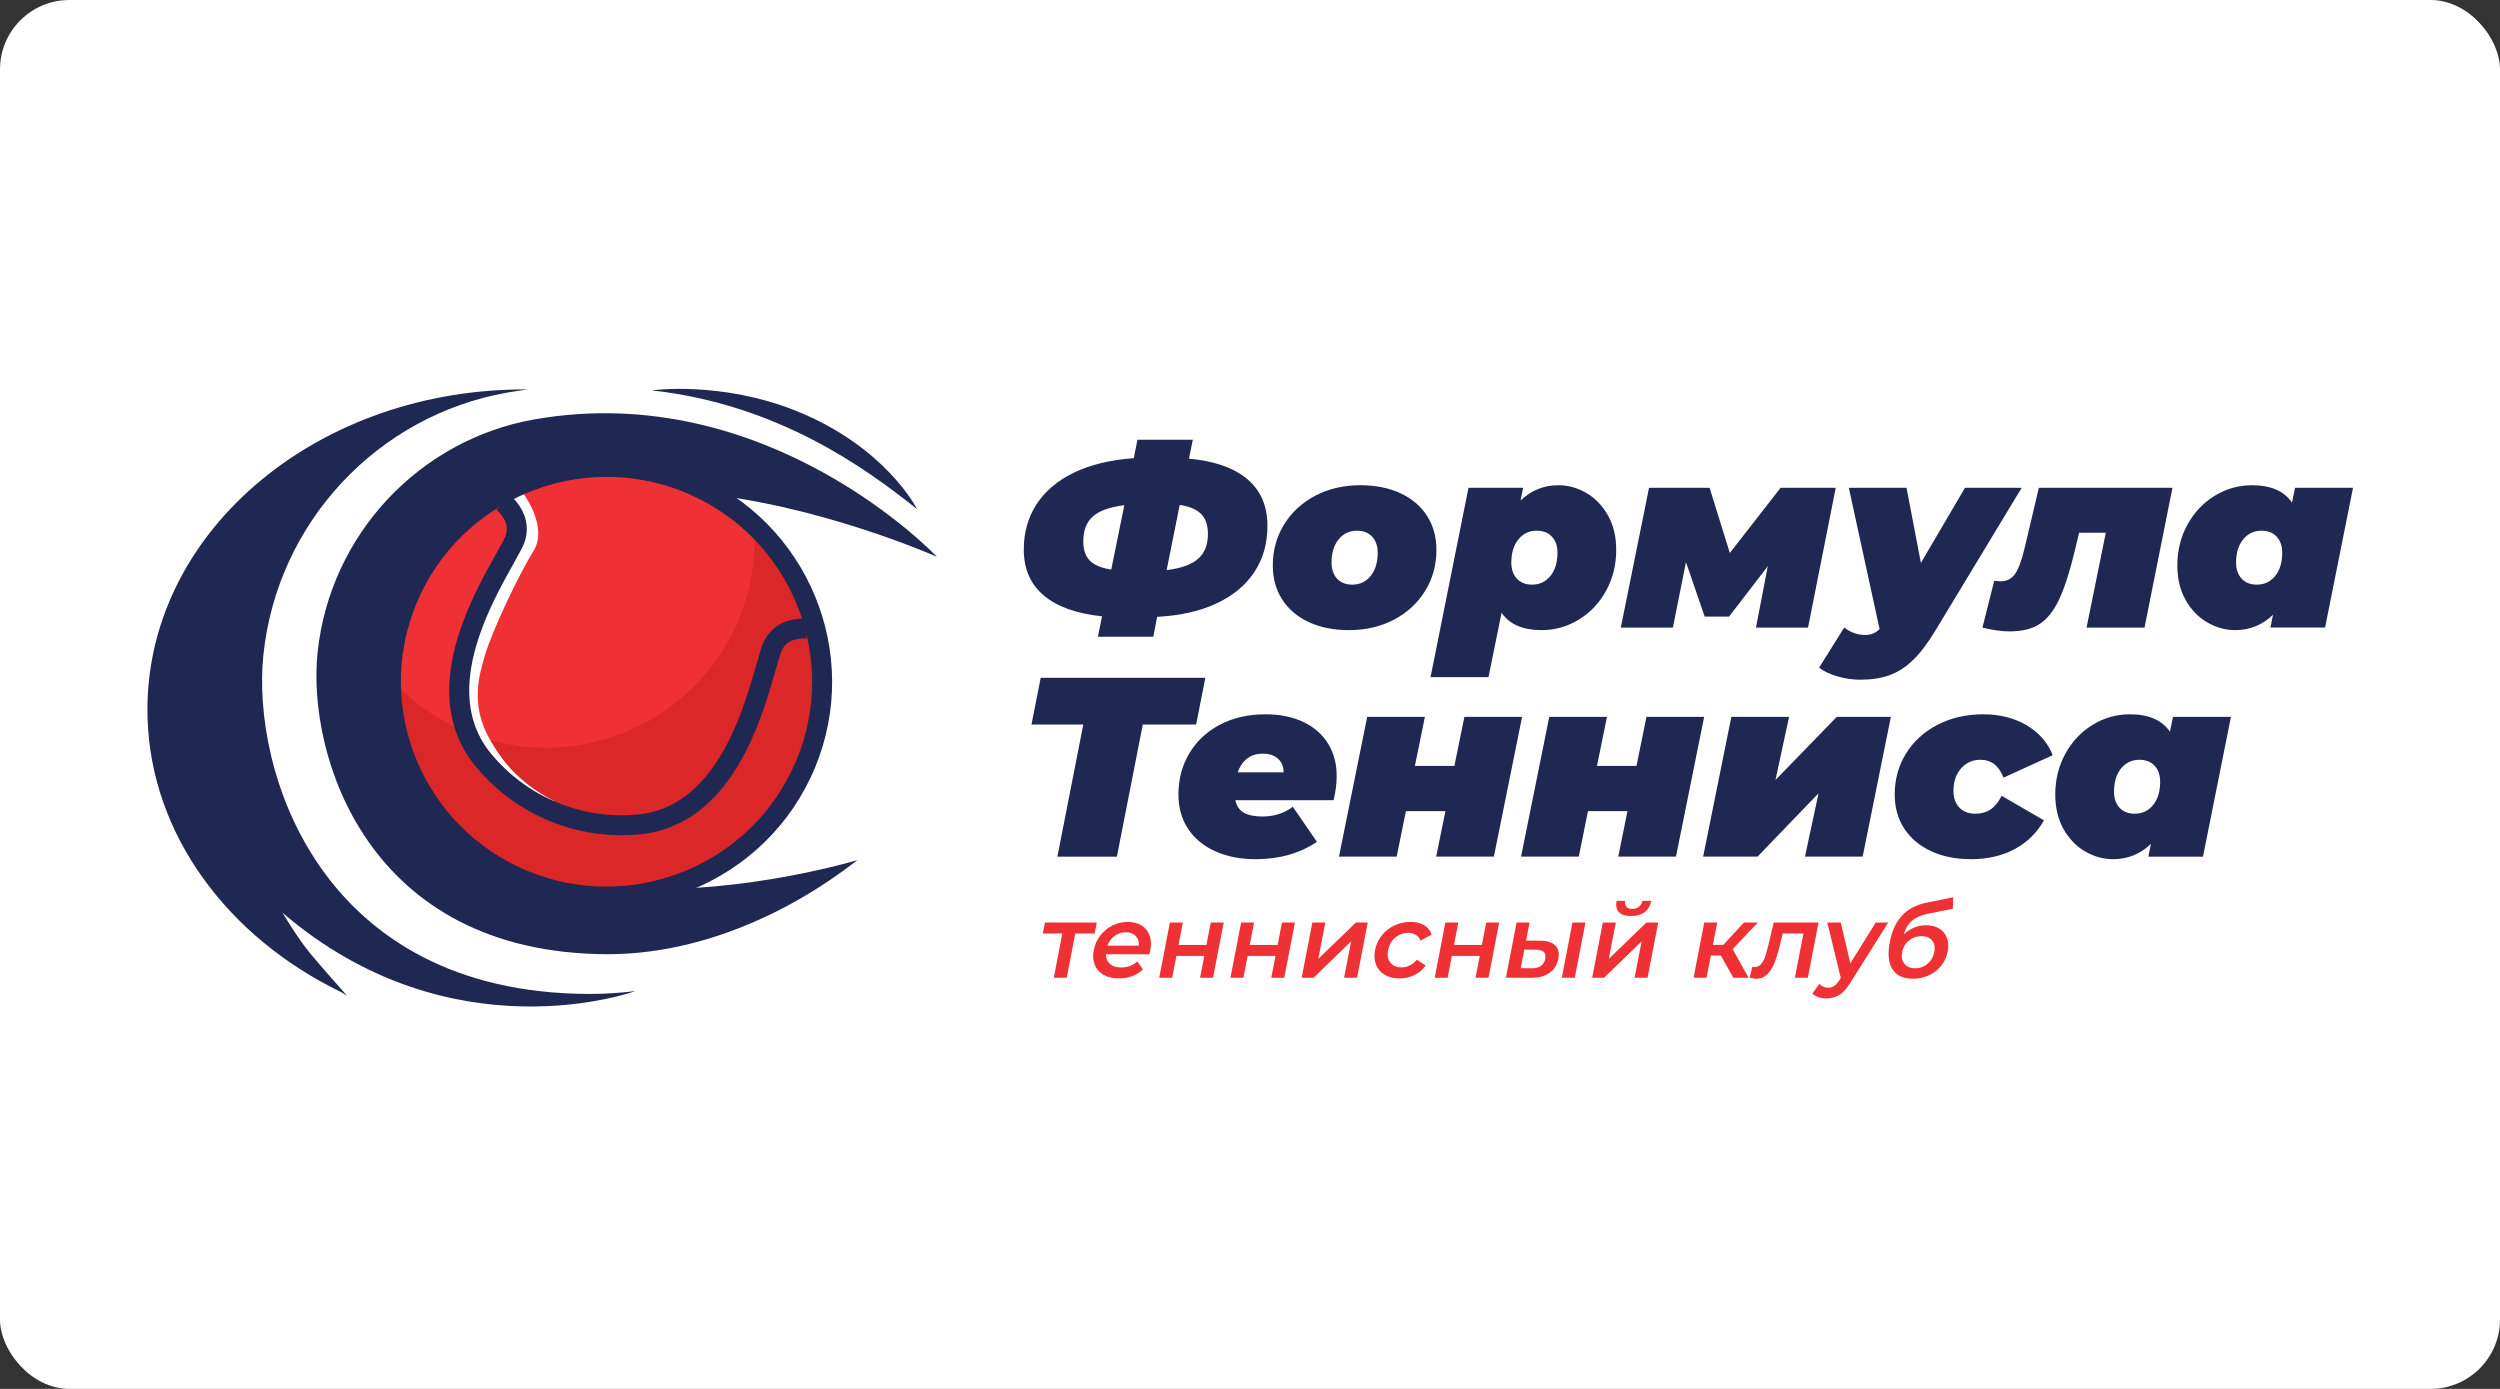 <?xml version="1.0" encoding="UTF-8"?> <svg xmlns="http://www.w3.org/2000/svg" width="360" height="200" viewBox="0 0 360 200" fill="none"><rect x="0" y="0" width="360" height="200" fill="#333333" stroke="none"/><rect width="360" height="200" rx="10" fill="white"></rect><g clip-path="url(#clip0_178_5770)"><path d="M172.521 80.472C173.468 79.638 173.942 78.448 173.942 76.903C173.942 75.651 173.621 74.695 172.982 74.033C172.341 73.371 171.307 72.928 169.879 72.708L167.996 82.091C170.064 81.845 171.572 81.306 172.521 80.472ZM156.936 80.729C157.564 81.367 158.59 81.797 160.02 82.018L161.903 72.745C159.785 73.015 158.271 73.561 157.36 74.382C156.449 75.204 155.994 76.388 155.994 77.933C155.994 79.16 156.308 80.092 156.936 80.729ZM180.607 82.404C179.34 84.305 177.518 85.807 175.142 86.911C172.766 88.014 169.929 88.653 166.63 88.825L166.075 91.694H158.099L158.69 88.751C154.996 88.359 152.196 87.353 150.288 85.733C148.379 84.114 147.425 81.919 147.425 79.147C147.425 76.67 148.041 74.486 149.272 72.598C150.503 70.709 152.3 69.194 154.664 68.054C157.027 66.913 159.896 66.22 163.269 65.974L163.787 63.325H171.763L171.209 66.048C174.902 66.391 177.709 67.379 179.63 69.01C181.55 70.642 182.51 72.879 182.51 75.725C182.51 78.276 181.875 80.503 180.607 82.404Z" fill="#1F2753"></path><path d="M197.374 82.936C198.051 82.103 198.39 80.986 198.39 79.588C198.39 78.631 198.125 77.865 197.595 77.288C197.065 76.712 196.333 76.423 195.397 76.423C194.314 76.423 193.435 76.841 192.757 77.674C192.079 78.509 191.743 79.625 191.743 81.022C191.743 81.98 192.007 82.747 192.536 83.322C193.065 83.9 193.797 84.188 194.733 84.188C195.817 84.188 196.696 83.77 197.374 82.936ZM188.455 89.578C186.805 88.805 185.531 87.72 184.633 86.321C183.734 84.923 183.285 83.292 183.285 81.427C183.285 79.245 183.826 77.276 184.91 75.522C185.993 73.769 187.488 72.389 189.398 71.383C191.305 70.377 193.465 69.874 195.878 69.874C198.094 69.874 200.026 70.26 201.676 71.033C203.326 71.806 204.599 72.891 205.499 74.289C206.397 75.688 206.846 77.319 206.846 79.183C206.846 81.367 206.305 83.335 205.221 85.089C204.137 86.843 202.642 88.223 200.735 89.229C198.827 90.235 196.666 90.737 194.254 90.737C192.038 90.737 190.104 90.35 188.455 89.578Z" fill="#1F2753"></path><path d="M223.262 82.936C223.938 82.103 224.277 80.986 224.277 79.588C224.277 78.631 224.012 77.865 223.483 77.288C222.954 76.712 222.221 76.423 221.287 76.423C220.203 76.423 219.323 76.841 218.645 77.674C217.968 78.509 217.63 79.625 217.63 81.022C217.63 81.98 217.895 82.747 218.425 83.322C218.953 83.9 219.686 84.188 220.623 84.188C221.704 84.188 222.585 83.77 223.262 82.936ZM228.414 70.978C229.695 71.713 230.734 72.787 231.535 74.198C232.335 75.609 232.735 77.269 232.735 79.183C232.735 81.342 232.249 83.305 231.277 85.071C230.304 86.836 228.992 88.223 227.343 89.229C225.693 90.235 223.907 90.737 221.987 90.737C219.279 90.737 217.359 89.903 216.228 88.234L214.344 97.507H205.998L211.464 70.242H219.329L218.959 72.081C220.485 70.609 222.307 69.874 224.425 69.874C225.804 69.874 227.133 70.242 228.414 70.978Z" fill="#1F2753"></path><path d="M264.347 70.242L260.359 90.37H252.861L254.56 81.538L248.983 88.787H245.476L242.779 80.95L240.896 90.37H233.399L237.461 70.242H246.177L249.095 79.626L256.407 70.242H264.347Z" fill="#1F2753"></path><path d="M291.121 70.242L278.713 90.774C277.603 92.614 276.521 94.043 275.462 95.061C274.404 96.078 273.278 96.802 272.084 97.232C270.888 97.66 269.493 97.876 267.892 97.876C266.784 97.876 265.682 97.716 264.586 97.397C263.492 97.078 262.611 96.661 261.946 96.146L265.565 90.37C266.501 91.081 267.509 91.436 268.593 91.436C269.406 91.436 270.095 91.154 270.66 90.59L266.23 70.242H274.54L276.608 81.06L282.96 70.242H291.121Z" fill="#1F2753"></path><path d="M312.836 70.242L308.811 90.37H300.465L303.235 76.718H299.393L298.765 79.331C298.027 82.397 297.265 84.752 296.476 86.396C295.688 88.04 294.746 89.204 293.651 89.891C292.554 90.578 291.146 90.921 289.422 90.921C288.19 90.921 286.873 90.737 285.471 90.37L287.17 83.636C287.661 83.686 287.956 83.709 288.056 83.709C288.967 83.709 289.668 83.36 290.16 82.66C290.653 81.962 291.108 80.742 291.527 79L293.595 70.242H312.836Z" fill="#1F2753"></path><path d="M322.79 83.322C323.319 83.9 324.051 84.188 324.986 84.188C326.069 84.188 326.949 83.77 327.627 82.936C328.304 82.103 328.642 80.986 328.642 79.588C328.642 78.631 328.377 77.865 327.849 77.288C327.319 76.712 326.587 76.423 325.651 76.423C324.568 76.423 323.687 76.841 323.011 77.674C322.333 78.509 321.995 79.625 321.995 81.022C321.995 81.98 322.26 82.747 322.79 83.322ZM338.835 70.242L334.81 90.369H326.943L327.312 88.529C325.786 90.001 323.965 90.737 321.847 90.737C320.468 90.737 319.138 90.369 317.859 89.633C316.578 88.897 315.538 87.824 314.739 86.413C313.937 85.003 313.538 83.341 313.538 81.427C313.538 79.269 314.024 77.306 314.997 75.541C315.97 73.773 317.28 72.389 318.929 71.383C320.578 70.377 322.364 69.874 324.284 69.874C326.993 69.874 328.913 70.708 330.046 72.376L330.489 70.242H338.835Z" fill="#1F2753"></path><path d="M172.243 104.332H164.562L160.832 123.356H152.264L155.994 104.332H148.534L149.863 97.599H173.573L172.243 104.332Z" fill="#1F2753"></path><path d="M179.574 109.244C178.97 109.722 178.521 110.379 178.225 111.213H184.836C184.836 110.379 184.566 109.722 184.024 109.244C183.482 108.766 182.755 108.527 181.846 108.527C180.934 108.527 180.177 108.766 179.574 109.244ZM192.038 115.224H177.894C178.066 116.058 178.473 116.659 179.113 117.027C179.752 117.394 180.638 117.578 181.772 117.578C183.446 117.578 184.91 117.112 186.167 116.181L189.637 121.221C187.176 122.889 184.233 123.723 180.812 123.723C178.619 123.723 176.681 123.344 174.995 122.584C173.307 121.823 172.003 120.743 171.08 119.345C170.157 117.946 169.695 116.303 169.695 114.414C169.695 112.206 170.218 110.225 171.265 108.472C172.311 106.719 173.782 105.344 175.678 104.351C177.573 103.357 179.752 102.86 182.215 102.86C184.331 102.86 186.167 103.235 187.717 103.983C189.268 104.73 190.45 105.774 191.262 107.11C192.076 108.447 192.481 109.987 192.481 111.728C192.481 112.831 192.334 113.998 192.038 115.224Z" fill="#1F2753"></path><path d="M196.876 103.229H205.185L203.744 110.292H209.432L210.872 103.229H219.18L215.119 123.355H206.81L208.139 116.805H202.451L201.122 123.355H192.813L196.876 103.229Z" fill="#1F2753"></path><path d="M223.095 103.229H231.406L229.963 110.292H235.652L237.092 103.229H245.401L241.339 123.355H233.029L234.359 116.805H228.671L227.342 123.355H219.032L223.095 103.229Z" fill="#1F2753"></path><path d="M249.315 103.229H257.625L255.667 112.316L264.494 103.229H272.286L268.223 123.355H259.915L261.872 114.23L253.083 123.355H245.252L249.315 103.229Z" fill="#1F2753"></path><path d="M278.066 122.564C276.405 121.791 275.117 120.706 274.207 119.308C273.295 117.909 272.839 116.278 272.839 114.414C272.839 112.231 273.381 110.263 274.464 108.509C275.548 106.755 277.062 105.375 279.007 104.369C280.952 103.363 283.143 102.86 285.58 102.86C287.968 102.86 290.055 103.389 291.841 104.443C293.625 105.497 294.874 106.932 295.589 108.747L288.498 111.986C287.857 110.269 286.75 109.409 285.176 109.409C284.043 109.409 283.112 109.827 282.386 110.661C281.66 111.495 281.296 112.574 281.296 113.899C281.296 114.88 281.574 115.671 282.129 116.272C282.682 116.874 283.463 117.174 284.473 117.174C285.309 117.174 286.029 116.971 286.634 116.566C287.236 116.161 287.772 115.505 288.239 114.598L294.333 118.13C293.323 119.921 291.915 121.3 290.105 122.27C288.296 123.24 286.208 123.723 283.845 123.723C281.653 123.723 279.726 123.337 278.066 122.564Z" fill="#1F2753"></path><path d="M305.209 116.309C305.74 116.885 306.471 117.174 307.407 117.174C308.49 117.174 309.369 116.756 310.047 115.922C310.723 115.089 311.064 113.972 311.064 112.574C311.064 111.617 310.798 110.851 310.268 110.275C309.739 109.698 309.008 109.409 308.071 109.409C306.988 109.409 306.107 109.827 305.431 110.661C304.754 111.495 304.416 112.612 304.416 114.009C304.416 114.966 304.68 115.733 305.209 116.309ZM321.256 103.229L317.231 123.356H309.365L309.734 121.516C308.207 122.987 306.385 123.723 304.268 123.723C302.889 123.723 301.559 123.356 300.28 122.619C298.999 121.884 297.958 120.811 297.158 119.399C296.359 117.99 295.958 116.328 295.958 114.414C295.958 112.256 296.445 110.293 297.417 108.527C298.389 106.76 299.699 105.375 301.351 104.369C303 103.363 304.786 102.86 306.706 102.86C309.413 102.86 311.333 103.694 312.467 105.362L312.91 103.229H321.256Z" fill="#1F2753"></path><path d="M157.635 134.422H154.842L153.611 140.789H151.745L152.975 134.422H150.169L150.473 132.846H157.938L157.635 134.422Z" fill="#EF3034"></path><path d="M160.5 134.771C160.02 135.124 159.677 135.593 159.475 136.178H163.998C164.029 135.602 163.876 135.136 163.537 134.779C163.197 134.421 162.724 134.243 162.118 134.243C161.52 134.243 160.981 134.42 160.5 134.771ZM165.507 137.412H159.251C159.246 137.998 159.444 138.461 159.839 138.801C160.236 139.145 160.779 139.316 161.466 139.316C162.342 139.316 163.119 139.029 163.798 138.454L164.576 139.598C164.135 140.025 163.621 140.348 163.031 140.566C162.44 140.784 161.802 140.893 161.115 140.893C160.241 140.893 159.502 140.719 158.903 140.371C158.303 140.025 157.881 139.541 157.638 138.922C157.395 138.302 157.349 137.602 157.5 136.817C157.649 136.043 157.96 135.347 158.433 134.726C158.907 134.107 159.491 133.624 160.186 133.276C160.88 132.929 161.62 132.756 162.406 132.756C163.182 132.756 163.843 132.927 164.388 133.268C164.934 133.612 165.319 134.092 165.544 134.712C165.768 135.332 165.8 136.048 165.643 136.861C165.617 136.99 165.572 137.174 165.507 137.412Z" fill="#EF3034"></path><path d="M168.464 132.846H170.331L169.707 136.073H173.723L174.347 132.846H176.213L174.677 140.789H172.812L173.418 137.65H169.402L168.795 140.789H166.929L168.464 132.846Z" fill="#EF3034"></path><path d="M178.721 132.846H180.588L179.963 136.073H183.98L184.603 132.846H186.469L184.934 140.789H183.068L183.675 137.65H179.659L179.051 140.789H177.186L178.721 132.846Z" fill="#EF3034"></path><path d="M188.977 132.846H190.844L189.832 138.081L195.248 132.846H196.95L195.416 140.789H193.549L194.561 135.552L189.16 140.789H187.442L188.977 132.846Z" fill="#EF3034"></path><path d="M199.408 140.371C198.818 140.025 198.398 139.541 198.149 138.922C197.902 138.302 197.853 137.602 198.004 136.817C198.156 136.033 198.475 135.335 198.961 134.719C199.449 134.105 200.053 133.624 200.772 133.276C201.491 132.929 202.269 132.756 203.104 132.756C203.89 132.756 204.549 132.914 205.08 133.232C205.611 133.549 205.968 134.005 206.152 134.601L204.556 135.433C204.399 135.067 204.166 134.792 203.858 134.608C203.551 134.424 203.194 134.332 202.785 134.332C202.087 134.332 201.467 134.558 200.922 135.009C200.376 135.461 200.031 136.064 199.886 136.817C199.74 137.571 199.85 138.174 200.216 138.625C200.581 139.076 201.117 139.302 201.824 139.302C202.232 139.302 202.626 139.21 203.005 139.026C203.383 138.843 203.723 138.568 204.022 138.2L205.295 139.033C204.871 139.629 204.332 140.087 203.677 140.409C203.023 140.732 202.307 140.893 201.531 140.893C200.705 140.893 199.997 140.719 199.408 140.371Z" fill="#EF3034"></path><path d="M208.132 132.846H209.999L209.375 136.073H213.391L214.015 132.846H215.881L214.346 140.789H212.479L213.086 137.65H209.07L208.463 140.789H206.598L208.132 132.846Z" fill="#EF3034"></path><path d="M226.436 132.846H228.303L226.767 140.789H224.9L226.436 132.846ZM221.884 139.094C222.219 138.855 222.431 138.508 222.519 138.051C222.607 137.605 222.529 137.279 222.29 137.07C222.052 136.861 221.65 136.752 221.085 136.743L219.505 136.727L218.984 139.42L220.563 139.435C221.109 139.445 221.55 139.331 221.884 139.094ZM223.962 136.148C224.411 136.603 224.556 137.248 224.395 138.081C224.225 138.955 223.8 139.629 223.115 140.105C222.431 140.581 221.547 140.813 220.464 140.804L216.854 140.789L218.389 132.846H220.256L219.753 135.447L221.765 135.464C222.78 135.464 223.513 135.692 223.962 136.148Z" fill="#EF3034"></path><path d="M233.123 131.351C232.771 130.979 232.661 130.435 232.788 129.723H234.028C233.968 130.079 234.026 130.362 234.199 130.569C234.374 130.779 234.655 130.882 235.043 130.882C235.42 130.882 235.742 130.779 236.007 130.569C236.271 130.362 236.442 130.079 236.521 129.723H237.79C237.641 130.435 237.317 130.979 236.818 131.351C236.318 131.722 235.665 131.908 234.858 131.908C234.053 131.908 233.474 131.722 233.123 131.351ZM230.81 132.846H232.676L231.664 138.082L237.08 132.846H238.783L237.248 140.79H235.382L236.394 135.553L230.992 140.79H229.274L230.81 132.846Z" fill="#EF3034"></path><path d="M247.806 137.605H246.359L245.742 140.789H243.876L245.412 132.846H247.278L246.657 136.058H248.151L251.131 132.846H253.132L249.496 136.668L251.79 140.789H249.595L247.806 137.605Z" fill="#EF3034"></path><path d="M261.865 132.846L260.33 140.789H258.463L259.694 134.422H256.708L256.329 135.999C256.076 137.05 255.809 137.931 255.528 138.639C255.245 139.349 254.895 139.909 254.471 140.32C254.047 140.732 253.538 140.939 252.94 140.939C252.661 140.939 252.329 140.883 251.943 140.774L252.334 139.212C252.468 139.242 252.584 139.257 252.682 139.257C253.061 139.257 253.373 139.105 253.621 138.802C253.868 138.501 254.061 138.139 254.197 137.717C254.333 137.296 254.498 136.693 254.689 135.91L255.415 132.846H261.865Z" fill="#EF3034"></path><path d="M271.897 132.846L266.506 141.429C265.991 142.292 265.45 142.899 264.885 143.252C264.319 143.602 263.683 143.778 262.977 143.778C262.578 143.778 262.198 143.713 261.835 143.586C261.47 143.457 261.187 143.278 260.982 143.05L261.992 141.68C262.14 141.85 262.325 141.984 262.55 142.083C262.775 142.183 263.011 142.231 263.261 142.231C263.588 142.231 263.876 142.147 264.123 141.979C264.369 141.81 264.621 141.527 264.876 141.132L265.071 140.818L263.133 132.846H265.075L266.448 138.721L270.106 132.846H271.897Z" fill="#EF3034"></path><path d="M277.582 138.773C278.09 138.331 278.411 137.768 278.542 137.085C278.675 136.401 278.569 135.85 278.228 135.433C277.885 135.017 277.37 134.808 276.684 134.808C275.986 134.808 275.384 135.017 274.876 135.433C274.366 135.85 274.047 136.401 273.916 137.085C273.78 137.78 273.887 138.343 274.235 138.781C274.585 139.217 275.102 139.434 275.788 139.434C276.475 139.434 277.073 139.214 277.582 138.773ZM279.268 133.715C279.784 134.037 280.147 134.486 280.36 135.061C280.572 135.637 280.607 136.296 280.463 137.04C280.314 137.805 280.005 138.48 279.531 139.071C279.061 139.66 278.468 140.12 277.758 140.446C277.049 140.774 276.279 140.938 275.453 140.938C274.069 140.938 273.089 140.482 272.508 139.57C271.927 138.657 271.804 137.343 272.136 135.627C272.444 134.03 273.032 132.765 273.899 131.834C274.766 130.902 275.936 130.286 277.406 129.989L281.262 129.201L281.207 130.866L277.716 131.551C276.712 131.749 275.926 132.086 275.356 132.563C274.786 133.038 274.378 133.708 274.131 134.571C274.572 134.145 275.069 133.814 275.621 133.582C276.174 133.347 276.755 133.232 277.361 133.232C278.119 133.232 278.754 133.392 279.268 133.715Z" fill="#EF3034"></path><path d="M49.801 143.185C49.882 143.277 49.939 143.346 49.962 143.379C49.882 143.334 49.56 143.151 49.044 142.819C49.296 142.956 49.549 143.07 49.801 143.185Z" fill="#1F2753"></path><path d="M93.853 56.211C112.124 58.252 124.692 67.459 132.051 73.307C132.051 73.307 127.625 64.41 114.726 59.2C103.859 54.812 93.853 56.211 93.853 56.211Z" fill="#1F2753"></path><path d="M123.453 123.86C113.045 131.994 100.095 137.446 87.409 137.404C52.784 137.289 44.212 108.625 45.729 93.999C47.501 76.925 60.459 63.305 76.924 60.399C110.662 54.446 134.912 80.176 134.912 80.176C134.912 80.176 67.588 50.235 62.747 96.901C57.906 143.568 123.453 123.86 123.453 123.86Z" fill="#1F2753"></path><path d="M75.424 126.745C59.611 120.201 52.09 102.06 58.657 86.305C65.225 70.55 83.431 63.056 99.245 69.599C115.057 76.143 122.579 94.284 116.012 110.039C109.444 125.794 91.237 133.289 75.424 126.745Z" fill="#DC2728"></path><path d="M58.657 86.305C57.094 90.055 56.337 93.938 56.292 97.769C59.19 100.988 62.832 103.629 67.1 105.395C82.401 111.726 100.019 104.475 106.374 89.23C108.229 84.777 108.915 80.128 108.584 75.618C105.933 73.133 102.801 71.071 99.245 69.599C83.431 63.056 65.225 70.55 58.657 86.305Z" fill="#EF3034"></path><path d="M114.93 84.031C117.09 90.765 116.97 98.262 114.041 105.286C107.475 121.041 89.266 128.536 73.454 121.992C66.403 119.075 61.008 113.848 57.768 107.56C60.452 115.929 66.661 123.118 75.424 126.744C91.237 133.288 109.445 125.793 116.012 110.038C119.652 101.308 118.958 91.847 114.93 84.031Z" fill="#DC2728"></path><path d="M70.595 106.588C67.623 101.444 69.05 97.071 69.805 94.452C70.837 90.877 74.742 82.674 76.829 79.329C78.917 75.984 75.54 71.319 75.54 71.319L74.945 69.827C73.548 70.432 72.198 71.14 70.902 71.943C70.918 72.272 71.16 72.619 71.74 72.972C74.758 74.807 72.511 78.987 71.205 83.163C69.9 87.338 66.162 100.589 65.761 103.249C65.688 103.733 65.835 104.32 66.143 104.966C67.52 107.871 72.138 112.044 74.748 114.206C77.94 116.849 79.703 115.318 79.703 115.318C74.499 112.595 72.196 109.359 70.595 106.588Z" fill="white"></path><path d="M79.093 118.203C75.046 116.528 71.405 113.878 68.527 110.4L68.453 110.31C67.169 108.747 66.198 107 65.57 105.116C62.467 95.806 68.267 85.427 71.382 79.852C71.876 78.969 72.701 77.491 72.817 77.129C73.008 76.506 73.404 75.206 71.502 73.407L73.487 71.325C75.604 73.329 76.307 75.562 75.575 77.965C75.391 78.567 74.819 79.605 73.9 81.249C71 86.438 65.601 96.099 68.306 104.212C68.823 105.761 69.623 107.201 70.684 108.493L70.727 108.545C75.88 114.772 83.724 118.032 91.736 117.296L91.848 117.286C93.522 117.126 95.107 116.677 96.568 115.95C104.223 112.142 107.26 101.501 108.892 95.786C109.408 93.975 109.74 92.837 110.038 92.282C111.224 90.065 113.306 88.984 116.225 89.071L116.14 91.942C113.527 91.864 112.887 93.059 112.579 93.634C112.406 93.972 111.942 95.598 111.664 96.57C109.911 102.713 106.648 114.145 97.856 118.518C96.075 119.403 94.15 119.95 92.134 120.143L91.999 120.156C87.533 120.566 83.113 119.866 79.093 118.203Z" fill="#1F2753"></path><path d="M98.692 70.925C83.613 64.685 66.251 71.832 59.988 86.856C53.725 101.88 60.898 119.179 75.976 125.418C91.055 131.658 108.419 124.512 114.681 109.488C120.944 94.464 113.77 77.165 98.692 70.925ZM74.871 128.07C58.325 121.223 50.455 102.24 57.327 85.754C64.199 69.268 83.251 61.426 99.797 68.273C116.344 75.12 124.214 94.103 117.342 110.589C110.47 127.075 91.418 134.917 74.871 128.07Z" fill="#1F2753"></path><path d="M40.694 131.445C40.694 131.445 42.784 135.004 44.679 137.303C46.138 139.065 49.055 142.35 49.801 143.185C49.549 143.071 49.296 142.956 49.043 142.82C49.043 142.82 49.043 142.82 49.032 142.82C32.804 134.924 21.767 120.231 21.25 103.456V103.388C21.227 102.701 21.227 101.991 21.239 101.293C21.813 75.913 46.241 55.843 75.998 56.083C75.01 56.209 74.011 56.369 73 56.541C54.487 59.813 39.913 75.124 37.926 94.325C36.214 110.768 45.862 143.002 84.795 143.128C87.023 143.139 89.274 142.99 91.502 142.716C91.502 142.716 65.076 152.362 40.694 131.445Z" fill="#1F2753"></path></g><defs><clipPath id="clip0_178_5770"><rect width="318" height="89" fill="white" transform="translate(21 56)"></rect></clipPath></defs></svg> 